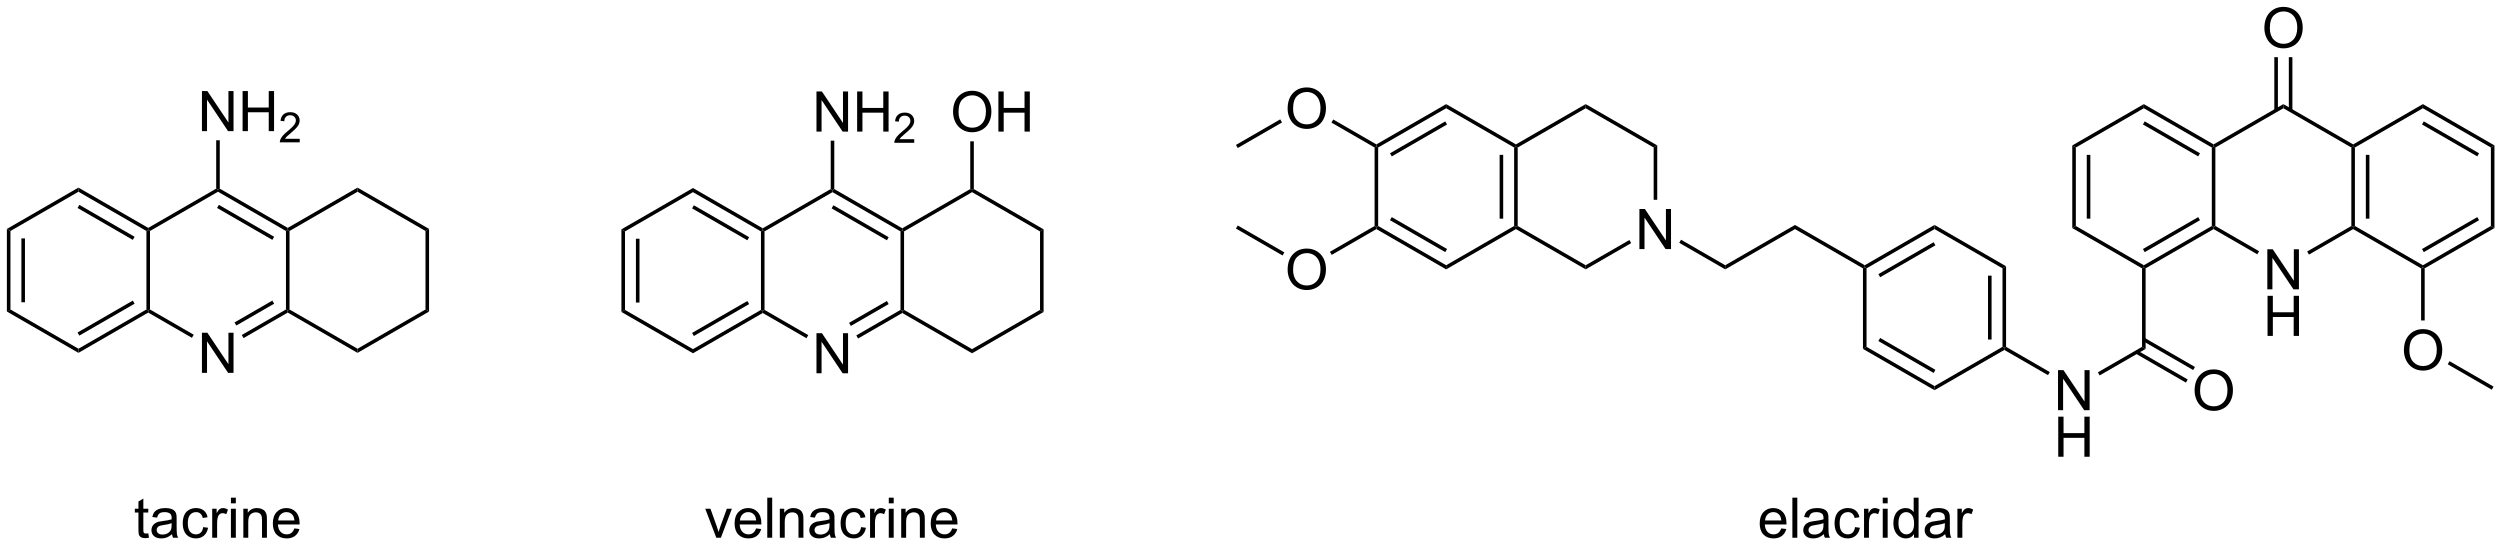 <?xml version="1.0" encoding="UTF-8"?>
<!DOCTYPE svg PUBLIC '-//W3C//DTD SVG 1.0//EN'
          'http://www.w3.org/TR/2001/REC-SVG-20010904/DTD/svg10.dtd'>
<svg stroke-dasharray="none" shape-rendering="auto" xmlns="http://www.w3.org/2000/svg" font-family="'Dialog'" text-rendering="auto" width="90" fill-opacity="1" color-interpolation="auto" color-rendering="auto" preserveAspectRatio="xMidYMid meet" font-size="12px" viewBox="0 0 90 20" fill="black" xmlns:xlink="http://www.w3.org/1999/xlink" stroke="black" image-rendering="auto" stroke-miterlimit="10" stroke-linecap="square" stroke-linejoin="miter" font-style="normal" stroke-width="1" height="20" stroke-dashoffset="0" font-weight="normal" stroke-opacity="1"
><!--Generated by the Batik Graphics2D SVG Generator--><defs id="genericDefs"
  /><g
  ><defs id="defs1"
    ><clipPath clipPathUnits="userSpaceOnUse" id="clipPath1"
      ><path d="M0.633 1.598 L368.162 1.598 L368.162 81.703 L0.633 81.703 L0.633 1.598 Z"
      /></clipPath
      ><clipPath clipPathUnits="userSpaceOnUse" id="clipPath2"
      ><path d="M27 23.602 L27 101.479 L384.31 101.479 L384.31 23.602 Z"
      /></clipPath
    ></defs
    ><g transform="scale(0.245,0.245) translate(-0.633,-1.598) matrix(1.029,0,0,1.029,-27.139,-22.678)"
    ><path d="M27.972 56.295 L28.482 56.59 L28.482 67.804 L27.972 68.098 ZM30.044 57.638 L30.044 66.755 L30.554 66.755 L30.554 57.638 Z" stroke="none" clip-path="url(#clipPath2)"
    /></g
    ><g transform="matrix(0.252,0,0,0.252,-6.801,-5.945)"
    ><path d="M27.972 68.098 L28.482 67.804 L38.194 73.411 L38.194 74 Z" stroke="none" clip-path="url(#clipPath2)"
    /></g
    ><g transform="matrix(0.252,0,0,0.252,-6.801,-5.945)"
    ><path d="M38.194 74 L38.194 73.411 L47.906 67.804 L48.161 67.951 L48.161 68.245 ZM38.321 71.534 L46.217 66.976 L45.962 66.534 L38.066 71.092 Z" stroke="none" clip-path="url(#clipPath2)"
    /></g
    ><g transform="matrix(0.252,0,0,0.252,-6.801,-5.945)"
    ><path d="M48.416 67.804 L48.161 67.951 L47.906 67.804 L47.906 56.59 L48.161 56.442 L48.416 56.59 Z" stroke="none" clip-path="url(#clipPath2)"
    /></g
    ><g transform="matrix(0.252,0,0,0.252,-6.801,-5.945)"
    ><path d="M48.161 56.148 L48.161 56.442 L47.906 56.59 L38.194 50.982 L38.194 50.393 ZM46.217 57.417 L38.321 52.859 L38.066 53.301 L45.962 57.859 Z" stroke="none" clip-path="url(#clipPath2)"
    /></g
    ><g transform="matrix(0.252,0,0,0.252,-6.801,-5.945)"
    ><path d="M38.194 50.393 L38.194 50.982 L28.482 56.59 L27.972 56.295 Z" stroke="none" clip-path="url(#clipPath2)"
    /></g
    ><g transform="matrix(0.252,0,0,0.252,-6.801,-5.945)"
    ><path d="M55.837 76.855 L55.837 71.129 L56.615 71.129 L59.623 75.623 L59.623 71.129 L60.35 71.129 L60.35 76.855 L59.571 76.855 L56.563 72.355 L56.563 76.855 L55.837 76.855 Z" stroke="none" clip-path="url(#clipPath2)"
    /></g
    ><g transform="matrix(0.252,0,0,0.252,-6.801,-5.945)"
    ><path d="M48.161 68.245 L48.161 67.951 L48.416 67.804 L54.66 71.409 L54.405 71.851 Z" stroke="none" clip-path="url(#clipPath2)"
    /></g
    ><g transform="matrix(0.252,0,0,0.252,-6.801,-5.945)"
    ><path d="M61.784 71.889 L61.529 71.447 L67.839 67.804 L68.094 67.951 L68.094 68.245 ZM60.748 70.095 L66.15 66.976 L65.895 66.534 L60.493 69.653 Z" stroke="none" clip-path="url(#clipPath2)"
    /></g
    ><g transform="matrix(0.252,0,0,0.252,-6.801,-5.945)"
    ><path d="M68.349 67.804 L68.094 67.951 L67.839 67.804 L67.839 56.59 L68.094 56.442 L68.349 56.59 Z" stroke="none" clip-path="url(#clipPath2)"
    /></g
    ><g transform="matrix(0.252,0,0,0.252,-6.801,-5.945)"
    ><path d="M68.094 56.148 L68.094 56.442 L67.839 56.59 L58.127 50.982 L58.127 50.688 L58.383 50.541 ZM66.15 57.417 L58.255 52.859 L58 53.301 L65.895 57.859 Z" stroke="none" clip-path="url(#clipPath2)"
    /></g
    ><g transform="matrix(0.252,0,0,0.252,-6.801,-5.945)"
    ><path d="M57.872 50.541 L58.127 50.688 L58.127 50.982 L48.416 56.59 L48.161 56.442 L48.161 56.148 Z" stroke="none" clip-path="url(#clipPath2)"
    /></g
    ><g transform="matrix(0.252,0,0,0.252,-6.801,-5.945)"
    ><path d="M68.094 68.245 L68.094 67.951 L68.349 67.804 L78.061 73.411 L78.061 74 Z" stroke="none" clip-path="url(#clipPath2)"
    /></g
    ><g transform="matrix(0.252,0,0,0.252,-6.801,-5.945)"
    ><path d="M78.061 74 L78.061 73.411 L87.773 67.804 L88.283 68.098 Z" stroke="none" clip-path="url(#clipPath2)"
    /></g
    ><g transform="matrix(0.252,0,0,0.252,-6.801,-5.945)"
    ><path d="M88.283 68.098 L87.773 67.804 L87.773 56.59 L88.283 56.295 Z" stroke="none" clip-path="url(#clipPath2)"
    /></g
    ><g transform="matrix(0.252,0,0,0.252,-6.801,-5.945)"
    ><path d="M88.283 56.295 L87.773 56.59 L78.061 50.982 L78.061 50.393 Z" stroke="none" clip-path="url(#clipPath2)"
    /></g
    ><g transform="matrix(0.252,0,0,0.252,-6.801,-5.945)"
    ><path d="M78.061 50.393 L78.061 50.982 L68.349 56.59 L68.094 56.442 L68.094 56.148 Z" stroke="none" clip-path="url(#clipPath2)"
    /></g
    ><g transform="matrix(0.252,0,0,0.252,-6.801,-5.945)"
    ><path d="M55.837 42.329 L55.837 36.603 L56.615 36.603 L59.623 41.097 L59.623 36.603 L60.35 36.603 L60.35 42.329 L59.571 42.329 L56.563 37.829 L56.563 42.329 L55.837 42.329 ZM61.645 42.329 L61.645 36.603 L62.403 36.603 L62.403 38.954 L65.38 38.954 L65.38 36.603 L66.138 36.603 L66.138 42.329 L65.38 42.329 L65.38 39.629 L62.403 39.629 L62.403 42.329 L61.645 42.329 Z" stroke="none" clip-path="url(#clipPath2)"
    /></g
    ><g transform="matrix(0.252,0,0,0.252,-6.801,-5.945)"
    ><path d="M69.804 43.421 L69.804 43.929 L66.964 43.929 Q66.958 43.738 67.026 43.562 Q67.134 43.273 67.372 42.992 Q67.612 42.71 68.064 42.341 Q68.763 41.767 69.009 41.431 Q69.255 41.095 69.255 40.796 Q69.255 40.484 69.03 40.269 Q68.808 40.052 68.446 40.052 Q68.065 40.052 67.837 40.281 Q67.608 40.509 67.606 40.914 L67.064 40.859 Q67.12 40.252 67.483 39.935 Q67.847 39.617 68.458 39.617 Q69.077 39.617 69.436 39.96 Q69.798 40.302 69.798 40.808 Q69.798 41.066 69.692 41.316 Q69.587 41.564 69.341 41.839 Q69.097 42.115 68.528 42.595 Q68.054 42.994 67.919 43.136 Q67.784 43.279 67.696 43.421 L69.804 43.421 Z" stroke="none" clip-path="url(#clipPath2)"
    /></g
    ><g transform="matrix(0.252,0,0,0.252,-6.801,-5.945)"
    ><path d="M58.383 50.541 L58.127 50.688 L57.872 50.541 L57.872 43.633 L58.383 43.633 Z" stroke="none" clip-path="url(#clipPath2)"
    /></g
    ><g transform="matrix(0.252,0,0,0.252,-6.801,-5.945)"
    ><path d="M48.172 99.783 L48.273 100.406 Q47.976 100.468 47.742 100.468 Q47.359 100.468 47.148 100.348 Q46.937 100.226 46.851 100.028 Q46.765 99.83 46.765 99.197 L46.765 96.812 L46.25 96.812 L46.25 96.265 L46.765 96.265 L46.765 95.236 L47.466 94.814 L47.466 96.265 L48.172 96.265 L48.172 96.812 L47.466 96.812 L47.466 99.236 Q47.466 99.538 47.502 99.624 Q47.539 99.71 47.622 99.762 Q47.708 99.812 47.864 99.812 Q47.981 99.812 48.172 99.783 ZM51.566 99.9 Q51.175 100.234 50.813 100.372 Q50.454 100.507 50.04 100.507 Q49.355 100.507 48.988 100.174 Q48.621 99.838 48.621 99.32 Q48.621 99.015 48.759 98.762 Q48.9 98.51 49.123 98.359 Q49.347 98.205 49.629 98.127 Q49.837 98.072 50.254 98.023 Q51.105 97.921 51.509 97.781 Q51.511 97.635 51.511 97.596 Q51.511 97.166 51.313 96.992 Q51.043 96.752 50.511 96.752 Q50.017 96.752 49.78 96.926 Q49.543 97.101 49.431 97.541 L48.743 97.447 Q48.837 97.007 49.05 96.736 Q49.267 96.463 49.673 96.317 Q50.079 96.171 50.613 96.171 Q51.144 96.171 51.475 96.296 Q51.808 96.421 51.965 96.611 Q52.121 96.799 52.183 97.088 Q52.22 97.268 52.22 97.736 L52.22 98.674 Q52.22 99.656 52.264 99.916 Q52.308 100.174 52.441 100.413 L51.707 100.413 Q51.597 100.195 51.566 99.9 ZM51.509 98.33 Q51.126 98.486 50.36 98.596 Q49.925 98.658 49.746 98.736 Q49.566 98.814 49.467 98.966 Q49.371 99.117 49.371 99.299 Q49.371 99.58 49.584 99.768 Q49.798 99.955 50.207 99.955 Q50.613 99.955 50.928 99.778 Q51.246 99.601 51.394 99.291 Q51.509 99.054 51.509 98.588 L51.509 98.33 ZM56.015 98.893 L56.708 98.984 Q56.593 99.697 56.127 100.103 Q55.661 100.507 54.981 100.507 Q54.13 100.507 53.612 99.95 Q53.093 99.393 53.093 98.353 Q53.093 97.682 53.315 97.179 Q53.539 96.674 53.995 96.424 Q54.45 96.171 54.984 96.171 Q55.661 96.171 56.091 96.512 Q56.521 96.853 56.64 97.484 L55.958 97.588 Q55.859 97.171 55.612 96.96 Q55.364 96.749 55.013 96.749 Q54.481 96.749 54.148 97.129 Q53.817 97.51 53.817 98.335 Q53.817 99.171 54.138 99.551 Q54.458 99.929 54.974 99.929 Q55.388 99.929 55.664 99.676 Q55.942 99.421 56.015 98.893 ZM57.302 100.413 L57.302 96.265 L57.935 96.265 L57.935 96.893 Q58.177 96.453 58.38 96.312 Q58.586 96.171 58.833 96.171 Q59.187 96.171 59.554 96.398 L59.312 97.049 Q59.054 96.898 58.797 96.898 Q58.567 96.898 58.383 97.036 Q58.2 97.174 58.122 97.421 Q58.005 97.796 58.005 98.242 L58.005 100.413 L57.302 100.413 ZM59.976 95.494 L59.976 94.687 L60.679 94.687 L60.679 95.494 L59.976 95.494 ZM59.976 100.413 L59.976 96.265 L60.679 96.265 L60.679 100.413 L59.976 100.413 ZM61.751 100.413 L61.751 96.265 L62.384 96.265 L62.384 96.853 Q62.84 96.171 63.704 96.171 Q64.079 96.171 64.392 96.307 Q64.707 96.439 64.863 96.658 Q65.019 96.877 65.082 97.179 Q65.121 97.374 65.121 97.861 L65.121 100.413 L64.418 100.413 L64.418 97.89 Q64.418 97.46 64.334 97.247 Q64.254 97.033 64.045 96.908 Q63.837 96.781 63.556 96.781 Q63.105 96.781 62.78 97.067 Q62.454 97.351 62.454 98.148 L62.454 100.413 L61.751 100.413 ZM69.039 99.078 L69.765 99.166 Q69.594 99.804 69.127 100.156 Q68.664 100.507 67.942 100.507 Q67.031 100.507 66.497 99.947 Q65.966 99.385 65.966 98.374 Q65.966 97.328 66.505 96.749 Q67.044 96.171 67.903 96.171 Q68.734 96.171 69.26 96.739 Q69.789 97.304 69.789 98.33 Q69.789 98.393 69.786 98.518 L66.692 98.518 Q66.731 99.203 67.078 99.567 Q67.427 99.929 67.945 99.929 Q68.333 99.929 68.606 99.726 Q68.88 99.523 69.039 99.078 ZM66.731 97.939 L69.047 97.939 Q69 97.416 68.781 97.156 Q68.445 96.749 67.911 96.749 Q67.427 96.749 67.096 97.075 Q66.765 97.398 66.731 97.939 Z" stroke="none" clip-path="url(#clipPath2)"
    /></g
    ><g transform="matrix(0.252,0,0,0.252,-6.801,-5.945)"
    ><path d="M115.762 56.353 L116.273 56.648 L116.273 67.862 L115.762 68.156 ZM117.834 57.697 L117.834 66.813 L118.344 66.813 L118.344 57.697 Z" stroke="none" clip-path="url(#clipPath2)"
    /></g
    ><g transform="matrix(0.252,0,0,0.252,-6.801,-5.945)"
    ><path d="M115.762 68.156 L116.273 67.862 L125.984 73.469 L125.984 74.058 Z" stroke="none" clip-path="url(#clipPath2)"
    /></g
    ><g transform="matrix(0.252,0,0,0.252,-6.801,-5.945)"
    ><path d="M125.984 74.058 L125.984 73.469 L135.696 67.862 L135.951 68.009 L135.951 68.304 ZM126.112 71.592 L134.007 67.034 L133.752 66.592 L125.857 71.15 Z" stroke="none" clip-path="url(#clipPath2)"
    /></g
    ><g transform="matrix(0.252,0,0,0.252,-6.801,-5.945)"
    ><path d="M136.206 67.862 L135.951 68.009 L135.696 67.862 L135.696 56.648 L135.951 56.501 L136.206 56.648 Z" stroke="none" clip-path="url(#clipPath2)"
    /></g
    ><g transform="matrix(0.252,0,0,0.252,-6.801,-5.945)"
    ><path d="M135.951 56.206 L135.951 56.501 L135.696 56.648 L125.984 51.041 L125.984 50.452 ZM134.007 57.476 L126.112 52.917 L125.857 53.359 L133.752 57.917 Z" stroke="none" clip-path="url(#clipPath2)"
    /></g
    ><g transform="matrix(0.252,0,0,0.252,-6.801,-5.945)"
    ><path d="M125.984 50.452 L125.984 51.041 L116.273 56.648 L115.762 56.353 Z" stroke="none" clip-path="url(#clipPath2)"
    /></g
    ><g transform="matrix(0.252,0,0,0.252,-6.801,-5.945)"
    ><path d="M143.627 76.913 L143.627 71.187 L144.406 71.187 L147.414 75.682 L147.414 71.187 L148.14 71.187 L148.14 76.913 L147.362 76.913 L144.354 72.413 L144.354 76.913 L143.627 76.913 Z" stroke="none" clip-path="url(#clipPath2)"
    /></g
    ><g transform="matrix(0.252,0,0,0.252,-6.801,-5.945)"
    ><path d="M135.951 68.304 L135.951 68.009 L136.206 67.862 L142.451 71.467 L142.196 71.909 Z" stroke="none" clip-path="url(#clipPath2)"
    /></g
    ><g transform="matrix(0.252,0,0,0.252,-6.801,-5.945)"
    ><path d="M149.574 71.947 L149.319 71.505 L155.63 67.862 L155.885 68.009 L155.885 68.304 ZM148.539 70.153 L153.941 67.034 L153.686 66.592 L148.284 69.711 Z" stroke="none" clip-path="url(#clipPath2)"
    /></g
    ><g transform="matrix(0.252,0,0,0.252,-6.801,-5.945)"
    ><path d="M156.14 67.862 L155.885 68.009 L155.63 67.862 L155.63 56.648 L155.885 56.501 L156.14 56.648 Z" stroke="none" clip-path="url(#clipPath2)"
    /></g
    ><g transform="matrix(0.252,0,0,0.252,-6.801,-5.945)"
    ><path d="M155.885 56.206 L155.885 56.501 L155.63 56.648 L145.918 51.041 L145.918 50.746 L146.173 50.599 ZM153.941 57.476 L146.046 52.917 L145.79 53.359 L153.686 57.917 Z" stroke="none" clip-path="url(#clipPath2)"
    /></g
    ><g transform="matrix(0.252,0,0,0.252,-6.801,-5.945)"
    ><path d="M145.663 50.599 L145.918 50.746 L145.918 51.041 L136.206 56.648 L135.951 56.501 L135.951 56.206 Z" stroke="none" clip-path="url(#clipPath2)"
    /></g
    ><g transform="matrix(0.252,0,0,0.252,-6.801,-5.945)"
    ><path d="M155.885 68.304 L155.885 68.009 L156.14 67.862 L165.851 73.469 L165.851 74.058 Z" stroke="none" clip-path="url(#clipPath2)"
    /></g
    ><g transform="matrix(0.252,0,0,0.252,-6.801,-5.945)"
    ><path d="M165.851 74.058 L165.851 73.469 L175.563 67.862 L176.073 68.156 Z" stroke="none" clip-path="url(#clipPath2)"
    /></g
    ><g transform="matrix(0.252,0,0,0.252,-6.801,-5.945)"
    ><path d="M176.073 68.156 L175.563 67.862 L175.563 56.648 L176.073 56.353 Z" stroke="none" clip-path="url(#clipPath2)"
    /></g
    ><g transform="matrix(0.252,0,0,0.252,-6.801,-5.945)"
    ><path d="M176.073 56.353 L175.563 56.648 L165.851 51.041 L165.851 50.746 L166.107 50.599 Z" stroke="none" clip-path="url(#clipPath2)"
    /></g
    ><g transform="matrix(0.252,0,0,0.252,-6.801,-5.945)"
    ><path d="M165.596 50.599 L165.851 50.746 L165.851 51.041 L156.14 56.648 L155.885 56.501 L155.885 56.206 Z" stroke="none" clip-path="url(#clipPath2)"
    /></g
    ><g transform="matrix(0.252,0,0,0.252,-6.801,-5.945)"
    ><path d="M143.627 42.388 L143.627 36.661 L144.406 36.661 L147.414 41.156 L147.414 36.661 L148.14 36.661 L148.14 42.388 L147.362 42.388 L144.354 37.888 L144.354 42.388 L143.627 42.388 ZM149.436 42.388 L149.436 36.661 L150.194 36.661 L150.194 39.013 L153.17 39.013 L153.17 36.661 L153.928 36.661 L153.928 42.388 L153.17 42.388 L153.17 39.687 L150.194 39.687 L150.194 42.388 L149.436 42.388 Z" stroke="none" clip-path="url(#clipPath2)"
    /></g
    ><g transform="matrix(0.252,0,0,0.252,-6.801,-5.945)"
    ><path d="M157.594 43.48 L157.594 43.987 L154.754 43.987 Q154.748 43.796 154.817 43.62 Q154.924 43.331 155.162 43.05 Q155.403 42.769 155.854 42.4 Q156.553 41.825 156.799 41.489 Q157.045 41.154 157.045 40.855 Q157.045 40.542 156.821 40.327 Q156.598 40.111 156.237 40.111 Q155.856 40.111 155.627 40.339 Q155.399 40.568 155.397 40.972 L154.854 40.917 Q154.911 40.31 155.274 39.993 Q155.637 39.675 156.248 39.675 Q156.868 39.675 157.227 40.019 Q157.588 40.361 157.588 40.866 Q157.588 41.124 157.483 41.374 Q157.377 41.622 157.131 41.898 Q156.887 42.173 156.319 42.654 Q155.844 43.052 155.709 43.194 Q155.575 43.337 155.487 43.48 L157.594 43.48 Z" stroke="none" clip-path="url(#clipPath2)"
    /></g
    ><g transform="matrix(0.252,0,0,0.252,-6.801,-5.945)"
    ><path d="M146.173 50.599 L145.918 50.746 L145.663 50.599 L145.663 43.691 L146.173 43.691 Z" stroke="none" clip-path="url(#clipPath2)"
    /></g
    ><g transform="matrix(0.252,0,0,0.252,-6.801,-5.945)"
    ><path d="M163.139 39.598 Q163.139 38.171 163.905 37.367 Q164.671 36.559 165.882 36.559 Q166.673 36.559 167.309 36.94 Q167.947 37.317 168.28 37.994 Q168.616 38.671 168.616 39.531 Q168.616 40.403 168.264 41.091 Q167.913 41.778 167.267 42.132 Q166.624 42.486 165.876 42.486 Q165.069 42.486 164.431 42.096 Q163.796 41.703 163.468 41.028 Q163.139 40.351 163.139 39.598 ZM163.921 39.609 Q163.921 40.645 164.475 41.242 Q165.033 41.835 165.874 41.835 Q166.728 41.835 167.28 41.234 Q167.835 40.632 167.835 39.528 Q167.835 38.828 167.598 38.307 Q167.361 37.786 166.905 37.499 Q166.452 37.21 165.884 37.21 Q165.08 37.21 164.499 37.765 Q163.921 38.317 163.921 39.609 ZM169.615 42.388 L169.615 36.661 L170.373 36.661 L170.373 39.013 L173.349 39.013 L173.349 36.661 L174.107 36.661 L174.107 42.388 L173.349 42.388 L173.349 39.687 L170.373 39.687 L170.373 42.388 L169.615 42.388 Z" stroke="none" clip-path="url(#clipPath2)"
    /></g
    ><g transform="matrix(0.252,0,0,0.252,-6.801,-5.945)"
    ><path d="M166.107 50.599 L165.851 50.746 L165.596 50.599 L165.596 43.78 L166.107 43.78 Z" stroke="none" clip-path="url(#clipPath2)"
    /></g
    ><g transform="matrix(0.252,0,0,0.252,-6.801,-5.945)"
    ><path d="M323.027 44.368 L323.537 44.662 L323.537 55.876 L323.027 56.171 ZM325.098 45.711 L325.098 54.828 L325.609 54.828 L325.609 45.711 Z" stroke="none" clip-path="url(#clipPath2)"
    /></g
    ><g transform="matrix(0.252,0,0,0.252,-6.801,-5.945)"
    ><path d="M323.027 56.171 L323.537 55.876 L333.249 61.483 L333.249 61.778 L332.994 61.925 Z" stroke="none" clip-path="url(#clipPath2)"
    /></g
    ><g transform="matrix(0.252,0,0,0.252,-6.801,-5.945)"
    ><path d="M333.504 61.925 L333.249 61.778 L333.249 61.483 L342.96 55.876 L343.216 56.023 L343.216 56.318 ZM333.376 59.607 L341.272 55.048 L341.016 54.607 L333.121 59.165 Z" stroke="none" clip-path="url(#clipPath2)"
    /></g
    ><g transform="matrix(0.252,0,0,0.252,-6.801,-5.945)"
    ><path d="M343.471 55.876 L343.216 56.023 L342.96 55.876 L342.96 44.662 L343.216 44.515 L343.471 44.662 Z" stroke="none" clip-path="url(#clipPath2)"
    /></g
    ><g transform="matrix(0.252,0,0,0.252,-6.801,-5.945)"
    ><path d="M343.216 44.22 L343.216 44.515 L342.96 44.662 L333.249 39.055 L333.249 38.466 ZM341.272 45.49 L333.376 40.932 L333.121 41.373 L341.016 45.932 Z" stroke="none" clip-path="url(#clipPath2)"
    /></g
    ><g transform="matrix(0.252,0,0,0.252,-6.801,-5.945)"
    ><path d="M333.249 38.466 L333.249 39.055 L323.537 44.662 L323.027 44.368 Z" stroke="none" clip-path="url(#clipPath2)"
    /></g
    ><g transform="matrix(0.252,0,0,0.252,-6.801,-5.945)"
    ><path d="M350.892 64.928 L350.892 59.201 L351.67 59.201 L354.678 63.696 L354.678 59.201 L355.405 59.201 L355.405 64.928 L354.626 64.928 L351.618 60.428 L351.618 64.928 L350.892 64.928 Z" stroke="none" clip-path="url(#clipPath2)"
    /></g
    ><g transform="matrix(0.252,0,0,0.252,-6.801,-5.945)"
    ><path d="M350.923 71.578 L350.923 65.851 L351.681 65.851 L351.681 68.203 L354.657 68.203 L354.657 65.851 L355.415 65.851 L355.415 71.578 L354.657 71.578 L354.657 68.877 L351.681 68.877 L351.681 71.578 L350.923 71.578 Z" stroke="none" clip-path="url(#clipPath2)"
    /></g
    ><g transform="matrix(0.252,0,0,0.252,-6.801,-5.945)"
    ><path d="M343.216 56.318 L343.216 56.023 L343.471 55.876 L349.715 59.482 L349.46 59.923 Z" stroke="none" clip-path="url(#clipPath2)"
    /></g
    ><g transform="matrix(0.252,0,0,0.252,-6.801,-5.945)"
    ><path d="M356.839 59.961 L356.584 59.52 L362.894 55.876 L363.149 56.023 L363.149 56.318 Z" stroke="none" clip-path="url(#clipPath2)"
    /></g
    ><g transform="matrix(0.252,0,0,0.252,-6.801,-5.945)"
    ><path d="M363.404 55.876 L363.149 56.023 L362.894 55.876 L362.894 44.662 L363.149 44.515 L363.404 44.662 ZM365.476 54.828 L365.476 45.711 L364.966 45.711 L364.966 54.828 Z" stroke="none" clip-path="url(#clipPath2)"
    /></g
    ><g transform="matrix(0.252,0,0,0.252,-6.801,-5.945)"
    ><path d="M363.149 44.22 L363.149 44.515 L362.894 44.662 L353.182 39.055 L353.182 38.466 Z" stroke="none" clip-path="url(#clipPath2)"
    /></g
    ><g transform="matrix(0.252,0,0,0.252,-6.801,-5.945)"
    ><path d="M353.182 38.466 L353.182 39.055 L343.471 44.662 L343.216 44.515 L343.216 44.22 Z" stroke="none" clip-path="url(#clipPath2)"
    /></g
    ><g transform="matrix(0.252,0,0,0.252,-6.801,-5.945)"
    ><path d="M350.47 27.613 Q350.47 26.186 351.236 25.381 Q352.002 24.574 353.212 24.574 Q354.004 24.574 354.64 24.954 Q355.278 25.331 355.611 26.009 Q355.947 26.686 355.947 27.545 Q355.947 28.417 355.595 29.105 Q355.244 29.792 354.598 30.147 Q353.955 30.501 353.207 30.501 Q352.4 30.501 351.762 30.11 Q351.127 29.717 350.798 29.042 Q350.47 28.365 350.47 27.613 ZM351.252 27.623 Q351.252 28.66 351.806 29.256 Q352.364 29.85 353.205 29.85 Q354.059 29.85 354.611 29.248 Q355.166 28.647 355.166 27.542 Q355.166 26.842 354.929 26.321 Q354.692 25.8 354.236 25.514 Q353.783 25.225 353.215 25.225 Q352.41 25.225 351.83 25.779 Q351.252 26.331 351.252 27.623 Z" stroke="none" clip-path="url(#clipPath2)"
    /></g
    ><g transform="matrix(0.252,0,0,0.252,-6.801,-5.945)"
    ><path d="M354.473 39.358 L354.473 31.758 L353.963 31.758 L353.963 39.358 ZM352.402 39.358 L352.402 31.758 L351.891 31.758 L351.891 39.358 Z" stroke="none" clip-path="url(#clipPath2)"
    /></g
    ><g transform="matrix(0.252,0,0,0.252,-6.801,-5.945)"
    ><path d="M363.149 56.318 L363.149 56.023 L363.404 55.876 L373.116 61.483 L373.116 61.778 L372.861 61.925 Z" stroke="none" clip-path="url(#clipPath2)"
    /></g
    ><g transform="matrix(0.252,0,0,0.252,-6.801,-5.945)"
    ><path d="M373.371 61.925 L373.116 61.778 L373.116 61.483 L382.828 55.876 L383.338 56.171 ZM373.243 59.607 L381.139 55.048 L380.884 54.607 L372.988 59.165 Z" stroke="none" clip-path="url(#clipPath2)"
    /></g
    ><g transform="matrix(0.252,0,0,0.252,-6.801,-5.945)"
    ><path d="M383.338 56.171 L382.828 55.876 L382.828 44.662 L383.338 44.367 Z" stroke="none" clip-path="url(#clipPath2)"
    /></g
    ><g transform="matrix(0.252,0,0,0.252,-6.801,-5.945)"
    ><path d="M383.338 44.367 L382.828 44.662 L373.116 39.055 L373.116 38.466 ZM381.139 45.49 L373.243 40.932 L372.988 41.373 L380.884 45.932 Z" stroke="none" clip-path="url(#clipPath2)"
    /></g
    ><g transform="matrix(0.252,0,0,0.252,-6.801,-5.945)"
    ><path d="M373.116 38.466 L373.116 39.055 L363.404 44.662 L363.149 44.515 L363.149 44.22 Z" stroke="none" clip-path="url(#clipPath2)"
    /></g
    ><g transform="matrix(0.252,0,0,0.252,-6.801,-5.945)"
    ><path d="M370.404 73.647 Q370.404 72.22 371.17 71.416 Q371.935 70.608 373.146 70.608 Q373.938 70.608 374.573 70.989 Q375.211 71.366 375.545 72.043 Q375.88 72.72 375.88 73.58 Q375.88 74.452 375.529 75.14 Q375.177 75.827 374.531 76.181 Q373.888 76.535 373.141 76.535 Q372.334 76.535 371.696 76.145 Q371.06 75.752 370.732 75.077 Q370.404 74.4 370.404 73.647 ZM371.185 73.658 Q371.185 74.694 371.74 75.291 Q372.297 75.884 373.138 75.884 Q373.993 75.884 374.545 75.283 Q375.099 74.681 375.099 73.577 Q375.099 72.877 374.862 72.356 Q374.625 71.835 374.17 71.549 Q373.716 71.259 373.149 71.259 Q372.344 71.259 371.763 71.814 Q371.185 72.366 371.185 73.658 Z" stroke="none" clip-path="url(#clipPath2)"
    /></g
    ><g transform="matrix(0.252,0,0,0.252,-6.801,-5.945)"
    ><path d="M372.861 61.925 L373.116 61.778 L373.371 61.925 L373.371 69.371 L372.861 69.371 Z" stroke="none" clip-path="url(#clipPath2)"
    /></g
    ><g transform="matrix(0.252,0,0,0.252,-6.801,-5.945)"
    ><path d="M376.664 75.63 L376.92 75.188 L383.21 78.82 L382.955 79.262 Z" stroke="none" clip-path="url(#clipPath2)"
    /></g
    ><g transform="matrix(0.252,0,0,0.252,-6.801,-5.945)"
    ><path d="M332.994 61.925 L333.249 61.778 L333.504 61.925 L333.504 73.434 L332.994 73.139 Z" stroke="none" clip-path="url(#clipPath2)"
    /></g
    ><g transform="matrix(0.252,0,0,0.252,-6.801,-5.945)"
    ><path d="M340.503 79.402 Q340.503 77.975 341.269 77.17 Q342.035 76.363 343.246 76.363 Q344.037 76.363 344.673 76.743 Q345.311 77.121 345.644 77.798 Q345.98 78.475 345.98 79.334 Q345.98 80.206 345.628 80.894 Q345.277 81.581 344.631 81.936 Q343.988 82.29 343.24 82.29 Q342.433 82.29 341.795 81.899 Q341.16 81.506 340.832 80.831 Q340.503 80.154 340.503 79.402 ZM341.285 79.412 Q341.285 80.449 341.839 81.045 Q342.397 81.639 343.238 81.639 Q344.092 81.639 344.644 81.037 Q345.199 80.436 345.199 79.331 Q345.199 78.631 344.962 78.11 Q344.725 77.589 344.269 77.303 Q343.816 77.014 343.248 77.014 Q342.444 77.014 341.863 77.568 Q341.285 78.121 341.285 79.412 Z" stroke="none" clip-path="url(#clipPath2)"
    /></g
    ><g transform="matrix(0.252,0,0,0.252,-6.801,-5.945)"
    ><path d="M332.085 74.105 L339.262 78.249 L339.517 77.807 L332.341 73.664 ZM333.121 72.311 L340.298 76.455 L340.553 76.013 L333.376 71.87 Z" stroke="none" clip-path="url(#clipPath2)"
    /></g
    ><g transform="matrix(0.252,0,0,0.252,-6.801,-5.945)"
    ><path d="M320.991 82.191 L320.991 76.464 L321.77 76.464 L324.778 80.959 L324.778 76.464 L325.504 76.464 L325.504 82.191 L324.726 82.191 L321.718 77.691 L321.718 82.191 L320.991 82.191 Z" stroke="none" clip-path="url(#clipPath2)"
    /></g
    ><g transform="matrix(0.252,0,0,0.252,-6.801,-5.945)"
    ><path d="M321.022 88.841 L321.022 83.114 L321.78 83.114 L321.78 85.466 L324.757 85.466 L324.757 83.114 L325.515 83.114 L325.515 88.841 L324.757 88.841 L324.757 86.14 L321.78 86.14 L321.78 88.841 L321.022 88.841 Z" stroke="none" clip-path="url(#clipPath2)"
    /></g
    ><g transform="matrix(0.252,0,0,0.252,-6.801,-5.945)"
    ><path d="M332.994 73.139 L333.504 73.434 L326.938 77.224 L326.683 76.782 Z" stroke="none" clip-path="url(#clipPath2)"
    /></g
    ><g transform="matrix(0.252,0,0,0.252,-6.801,-5.945)"
    ><path d="M319.815 76.745 L319.56 77.186 L313.315 73.581 L313.315 73.287 L313.57 73.139 Z" stroke="none" clip-path="url(#clipPath2)"
    /></g
    ><g transform="matrix(0.252,0,0,0.252,-6.801,-5.945)"
    ><path d="M313.57 73.139 L313.315 73.287 L313.06 73.139 L313.06 61.925 L313.57 61.631 ZM311.499 72.091 L311.499 62.974 L310.988 62.974 L310.988 72.091 Z" stroke="none" clip-path="url(#clipPath2)"
    /></g
    ><g transform="matrix(0.252,0,0,0.252,-6.801,-5.945)"
    ><path d="M313.57 61.631 L313.06 61.925 L303.348 56.318 L303.348 55.729 Z" stroke="none" clip-path="url(#clipPath2)"
    /></g
    ><g transform="matrix(0.252,0,0,0.252,-6.801,-5.945)"
    ><path d="M303.348 55.729 L303.348 56.318 L293.637 61.925 L293.382 61.778 L293.382 61.483 ZM303.221 58.195 L295.325 62.753 L295.581 63.195 L303.476 58.636 Z" stroke="none" clip-path="url(#clipPath2)"
    /></g
    ><g transform="matrix(0.252,0,0,0.252,-6.801,-5.945)"
    ><path d="M293.126 61.925 L293.382 61.778 L293.637 61.925 L293.637 73.139 L293.126 73.434 Z" stroke="none" clip-path="url(#clipPath2)"
    /></g
    ><g transform="matrix(0.252,0,0,0.252,-6.801,-5.945)"
    ><path d="M293.126 73.434 L293.637 73.139 L303.348 78.746 L303.348 79.335 ZM295.325 72.311 L303.221 76.87 L303.476 76.428 L295.581 71.87 Z" stroke="none" clip-path="url(#clipPath2)"
    /></g
    ><g transform="matrix(0.252,0,0,0.252,-6.801,-5.945)"
    ><path d="M303.348 79.335 L303.348 78.746 L313.06 73.139 L313.315 73.287 L313.315 73.581 Z" stroke="none" clip-path="url(#clipPath2)"
    /></g
    ><g transform="matrix(0.252,0,0,0.252,-6.801,-5.945)"
    ><path d="M293.382 61.483 L293.382 61.778 L293.126 61.925 L283.415 56.318 L283.415 55.729 Z" stroke="none" clip-path="url(#clipPath2)"
    /></g
    ><g transform="matrix(0.252,0,0,0.252,-6.801,-5.945)"
    ><path d="M283.415 55.729 L283.415 56.318 L273.448 62.072 L273.448 61.483 Z" stroke="none" clip-path="url(#clipPath2)"
    /></g
    ><g transform="matrix(0.252,0,0,0.252,-6.801,-5.945)"
    ><path d="M261.19 59.173 L261.19 53.447 L261.969 53.447 L264.977 57.942 L264.977 53.447 L265.704 53.447 L265.704 59.173 L264.925 59.173 L261.917 54.673 L261.917 59.173 L261.19 59.173 Z" stroke="none" clip-path="url(#clipPath2)"
    /></g
    ><g transform="matrix(0.252,0,0,0.252,-6.801,-5.945)"
    ><path d="M273.448 61.483 L273.448 62.072 L266.882 58.282 L267.138 57.84 Z" stroke="none" clip-path="url(#clipPath2)"
    /></g
    ><g transform="matrix(0.252,0,0,0.252,-6.801,-5.945)"
    ><path d="M263.736 52.135 L263.226 52.135 L263.226 44.662 L263.736 44.368 Z" stroke="none" clip-path="url(#clipPath2)"
    /></g
    ><g transform="matrix(0.252,0,0,0.252,-6.801,-5.945)"
    ><path d="M263.736 44.368 L263.226 44.662 L253.514 39.055 L253.514 38.466 Z" stroke="none" clip-path="url(#clipPath2)"
    /></g
    ><g transform="matrix(0.252,0,0,0.252,-6.801,-5.945)"
    ><path d="M253.514 38.466 L253.514 39.055 L243.803 44.662 L243.548 44.515 L243.548 44.22 Z" stroke="none" clip-path="url(#clipPath2)"
    /></g
    ><g transform="matrix(0.252,0,0,0.252,-6.801,-5.945)"
    ><path d="M243.292 44.662 L243.548 44.515 L243.803 44.662 L243.803 55.876 L243.548 56.023 L243.292 55.876 ZM241.221 45.711 L241.221 54.828 L241.731 54.828 L241.731 45.711 Z" stroke="none" clip-path="url(#clipPath2)"
    /></g
    ><g transform="matrix(0.252,0,0,0.252,-6.801,-5.945)"
    ><path d="M243.548 56.318 L243.548 56.023 L243.803 55.876 L253.514 61.483 L253.514 62.072 Z" stroke="none" clip-path="url(#clipPath2)"
    /></g
    ><g transform="matrix(0.252,0,0,0.252,-6.801,-5.945)"
    ><path d="M253.514 62.072 L253.514 61.483 L259.759 57.878 L260.014 58.32 Z" stroke="none" clip-path="url(#clipPath2)"
    /></g
    ><g transform="matrix(0.252,0,0,0.252,-6.801,-5.945)"
    ><path d="M243.548 44.22 L243.548 44.515 L243.292 44.662 L233.581 39.055 L233.581 38.466 Z" stroke="none" clip-path="url(#clipPath2)"
    /></g
    ><g transform="matrix(0.252,0,0,0.252,-6.801,-5.945)"
    ><path d="M233.581 38.466 L233.581 39.055 L223.869 44.662 L223.614 44.515 L223.614 44.22 ZM233.453 40.932 L225.558 45.49 L225.813 45.932 L233.708 41.373 Z" stroke="none" clip-path="url(#clipPath2)"
    /></g
    ><g transform="matrix(0.252,0,0,0.252,-6.801,-5.945)"
    ><path d="M223.359 44.662 L223.614 44.515 L223.869 44.662 L223.869 55.876 L223.614 56.023 L223.359 55.876 Z" stroke="none" clip-path="url(#clipPath2)"
    /></g
    ><g transform="matrix(0.252,0,0,0.252,-6.801,-5.945)"
    ><path d="M223.614 56.318 L223.614 56.023 L223.869 55.876 L233.581 61.483 L233.581 62.072 ZM225.558 55.048 L233.453 59.607 L233.708 59.165 L225.813 54.607 Z" stroke="none" clip-path="url(#clipPath2)"
    /></g
    ><g transform="matrix(0.252,0,0,0.252,-6.801,-5.945)"
    ><path d="M233.581 62.072 L233.581 61.483 L243.292 55.876 L243.548 56.023 L243.548 56.318 Z" stroke="none" clip-path="url(#clipPath2)"
    /></g
    ><g transform="matrix(0.252,0,0,0.252,-6.801,-5.945)"
    ><path d="M210.935 39.121 Q210.935 37.694 211.701 36.89 Q212.466 36.082 213.677 36.082 Q214.469 36.082 215.104 36.463 Q215.742 36.84 216.076 37.517 Q216.412 38.194 216.412 39.054 Q216.412 39.926 216.06 40.614 Q215.709 41.301 215.063 41.655 Q214.419 42.01 213.672 42.01 Q212.865 42.01 212.227 41.619 Q211.591 41.226 211.263 40.551 Q210.935 39.874 210.935 39.121 ZM211.716 39.132 Q211.716 40.168 212.271 40.765 Q212.828 41.358 213.669 41.358 Q214.524 41.358 215.076 40.757 Q215.63 40.155 215.63 39.051 Q215.63 38.351 215.393 37.83 Q215.156 37.309 214.701 37.023 Q214.248 36.733 213.68 36.733 Q212.875 36.733 212.294 37.288 Q211.716 37.84 211.716 39.132 Z" stroke="none" clip-path="url(#clipPath2)"
    /></g
    ><g transform="matrix(0.252,0,0,0.252,-6.801,-5.945)"
    ><path d="M223.614 44.22 L223.614 44.515 L223.359 44.662 L217.196 41.104 L217.451 40.662 Z" stroke="none" clip-path="url(#clipPath2)"
    /></g
    ><g transform="matrix(0.252,0,0,0.252,-6.801,-5.945)"
    ><path d="M210.935 62.139 Q210.935 60.712 211.701 59.907 Q212.466 59.1 213.677 59.1 Q214.469 59.1 215.104 59.48 Q215.742 59.858 216.076 60.535 Q216.412 61.212 216.412 62.071 Q216.412 62.943 216.06 63.631 Q215.709 64.318 215.063 64.673 Q214.419 65.027 213.672 65.027 Q212.865 65.027 212.227 64.636 Q211.591 64.243 211.263 63.568 Q210.935 62.891 210.935 62.139 ZM211.716 62.149 Q211.716 63.186 212.271 63.782 Q212.828 64.376 213.669 64.376 Q214.524 64.376 215.076 63.774 Q215.63 63.173 215.63 62.068 Q215.63 61.368 215.393 60.847 Q215.156 60.326 214.701 60.04 Q214.248 59.751 213.68 59.751 Q212.875 59.751 212.294 60.305 Q211.716 60.858 211.716 62.149 Z" stroke="none" clip-path="url(#clipPath2)"
    /></g
    ><g transform="matrix(0.252,0,0,0.252,-6.801,-5.945)"
    ><path d="M223.359 55.876 L223.614 56.023 L223.614 56.318 L217.233 60.002 L216.977 59.56 Z" stroke="none" clip-path="url(#clipPath2)"
    /></g
    ><g transform="matrix(0.252,0,0,0.252,-6.801,-5.945)"
    ><path d="M209.878 40.642 L210.133 41.084 L203.808 44.736 L203.553 44.294 Z" stroke="none" clip-path="url(#clipPath2)"
    /></g
    ><g transform="matrix(0.252,0,0,0.252,-6.801,-5.945)"
    ><path d="M210.467 59.647 L210.212 60.089 L203.553 56.244 L203.808 55.803 Z" stroke="none" clip-path="url(#clipPath2)"
    /></g
    ><g transform="matrix(0.252,0,0,0.252,-6.801,-5.945)"
    ><path d="M129.316 100.413 L127.737 96.265 L128.48 96.265 L129.37 98.749 Q129.516 99.15 129.636 99.585 Q129.73 99.257 129.899 98.796 L130.821 96.265 L131.542 96.265 L129.972 100.413 L129.316 100.413 ZM135.003 99.078 L135.73 99.166 Q135.558 99.804 135.092 100.156 Q134.628 100.507 133.907 100.507 Q132.995 100.507 132.461 99.947 Q131.93 99.385 131.93 98.374 Q131.93 97.328 132.469 96.749 Q133.008 96.171 133.868 96.171 Q134.698 96.171 135.224 96.739 Q135.753 97.304 135.753 98.33 Q135.753 98.393 135.75 98.518 L132.657 98.518 Q132.696 99.203 133.042 99.567 Q133.391 99.929 133.909 99.929 Q134.297 99.929 134.571 99.726 Q134.844 99.523 135.003 99.078 ZM132.696 97.939 L135.011 97.939 Q134.964 97.416 134.745 97.156 Q134.409 96.749 133.875 96.749 Q133.391 96.749 133.06 97.075 Q132.73 97.398 132.696 97.939 ZM136.598 100.413 L136.598 94.687 L137.301 94.687 L137.301 100.413 L136.598 100.413 ZM138.391 100.413 L138.391 96.265 L139.024 96.265 L139.024 96.853 Q139.48 96.171 140.344 96.171 Q140.719 96.171 141.032 96.307 Q141.347 96.439 141.503 96.658 Q141.659 96.877 141.722 97.179 Q141.761 97.374 141.761 97.861 L141.761 100.413 L141.058 100.413 L141.058 97.89 Q141.058 97.46 140.974 97.247 Q140.894 97.033 140.685 96.908 Q140.477 96.781 140.196 96.781 Q139.745 96.781 139.42 97.067 Q139.094 97.351 139.094 98.148 L139.094 100.413 L138.391 100.413 ZM145.546 99.9 Q145.155 100.234 144.793 100.372 Q144.434 100.507 144.02 100.507 Q143.335 100.507 142.968 100.174 Q142.601 99.838 142.601 99.32 Q142.601 99.015 142.739 98.762 Q142.879 98.51 143.103 98.359 Q143.327 98.205 143.609 98.127 Q143.817 98.072 144.234 98.023 Q145.085 97.921 145.489 97.781 Q145.491 97.635 145.491 97.596 Q145.491 97.166 145.293 96.992 Q145.023 96.752 144.491 96.752 Q143.997 96.752 143.76 96.926 Q143.523 97.101 143.411 97.541 L142.723 97.447 Q142.817 97.007 143.03 96.736 Q143.247 96.463 143.653 96.317 Q144.059 96.171 144.593 96.171 Q145.124 96.171 145.455 96.296 Q145.788 96.421 145.945 96.611 Q146.101 96.799 146.163 97.088 Q146.2 97.268 146.2 97.736 L146.2 98.674 Q146.2 99.656 146.244 99.916 Q146.288 100.174 146.421 100.413 L145.687 100.413 Q145.577 100.195 145.546 99.9 ZM145.489 98.33 Q145.106 98.486 144.34 98.596 Q143.905 98.658 143.726 98.736 Q143.546 98.814 143.447 98.966 Q143.351 99.117 143.351 99.299 Q143.351 99.58 143.564 99.768 Q143.778 99.955 144.187 99.955 Q144.593 99.955 144.908 99.778 Q145.226 99.601 145.374 99.291 Q145.489 99.054 145.489 98.588 L145.489 98.33 ZM149.995 98.893 L150.688 98.984 Q150.573 99.697 150.107 100.103 Q149.641 100.507 148.961 100.507 Q148.11 100.507 147.592 99.95 Q147.073 99.393 147.073 98.353 Q147.073 97.682 147.295 97.179 Q147.519 96.674 147.974 96.424 Q148.43 96.171 148.964 96.171 Q149.641 96.171 150.071 96.512 Q150.5 96.853 150.62 97.484 L149.938 97.588 Q149.839 97.171 149.592 96.96 Q149.344 96.749 148.993 96.749 Q148.461 96.749 148.128 97.129 Q147.797 97.51 147.797 98.335 Q147.797 99.171 148.118 99.551 Q148.438 99.929 148.954 99.929 Q149.368 99.929 149.644 99.676 Q149.922 99.421 149.995 98.893 ZM151.282 100.413 L151.282 96.265 L151.915 96.265 L151.915 96.893 Q152.157 96.453 152.36 96.312 Q152.566 96.171 152.813 96.171 Q153.167 96.171 153.534 96.398 L153.292 97.049 Q153.034 96.898 152.776 96.898 Q152.547 96.898 152.363 97.036 Q152.18 97.174 152.102 97.421 Q151.985 97.796 151.985 98.242 L151.985 100.413 L151.282 100.413 ZM153.956 95.494 L153.956 94.687 L154.659 94.687 L154.659 95.494 L153.956 95.494 ZM153.956 100.413 L153.956 96.265 L154.659 96.265 L154.659 100.413 L153.956 100.413 ZM155.731 100.413 L155.731 96.265 L156.364 96.265 L156.364 96.853 Q156.82 96.171 157.684 96.171 Q158.059 96.171 158.372 96.307 Q158.687 96.439 158.843 96.658 Q158.999 96.877 159.062 97.179 Q159.101 97.374 159.101 97.861 L159.101 100.413 L158.398 100.413 L158.398 97.89 Q158.398 97.46 158.314 97.247 Q158.234 97.033 158.025 96.908 Q157.817 96.781 157.536 96.781 Q157.085 96.781 156.76 97.067 Q156.434 97.351 156.434 98.148 L156.434 100.413 L155.731 100.413 ZM163.019 99.078 L163.745 99.166 Q163.573 99.804 163.107 100.156 Q162.644 100.507 161.922 100.507 Q161.011 100.507 160.477 99.947 Q159.946 99.385 159.946 98.374 Q159.946 97.328 160.485 96.749 Q161.024 96.171 161.883 96.171 Q162.714 96.171 163.24 96.739 Q163.769 97.304 163.769 98.33 Q163.769 98.393 163.766 98.518 L160.672 98.518 Q160.711 99.203 161.058 99.567 Q161.407 99.929 161.925 99.929 Q162.313 99.929 162.586 99.726 Q162.86 99.523 163.019 99.078 ZM160.711 97.939 L163.026 97.939 Q162.98 97.416 162.761 97.156 Q162.425 96.749 161.891 96.749 Q161.407 96.749 161.076 97.075 Q160.745 97.398 160.711 97.939 Z" stroke="none" clip-path="url(#clipPath2)"
    /></g
    ><g transform="matrix(0.252,0,0,0.252,-6.801,-5.945)"
    ><path d="M281.448 99.078 L282.175 99.166 Q282.003 99.804 281.537 100.156 Q281.073 100.507 280.352 100.507 Q279.441 100.507 278.907 99.947 Q278.375 99.385 278.375 98.374 Q278.375 97.328 278.915 96.749 Q279.454 96.171 280.313 96.171 Q281.144 96.171 281.67 96.739 Q282.198 97.304 282.198 98.33 Q282.198 98.393 282.196 98.518 L279.102 98.518 Q279.141 99.203 279.488 99.567 Q279.836 99.929 280.355 99.929 Q280.743 99.929 281.016 99.726 Q281.29 99.523 281.448 99.078 ZM279.141 97.939 L281.456 97.939 Q281.409 97.416 281.191 97.156 Q280.855 96.749 280.321 96.749 Q279.836 96.749 279.506 97.075 Q279.175 97.398 279.141 97.939 ZM283.043 100.413 L283.043 94.687 L283.747 94.687 L283.747 100.413 L283.043 100.413 ZM287.542 99.9 Q287.151 100.234 286.79 100.372 Q286.43 100.507 286.016 100.507 Q285.331 100.507 284.964 100.174 Q284.597 99.838 284.597 99.32 Q284.597 99.015 284.735 98.762 Q284.875 98.51 285.099 98.359 Q285.323 98.205 285.605 98.127 Q285.813 98.072 286.23 98.023 Q287.081 97.921 287.485 97.781 Q287.488 97.635 287.488 97.596 Q287.488 97.166 287.29 96.992 Q287.019 96.752 286.488 96.752 Q285.993 96.752 285.756 96.926 Q285.519 97.101 285.407 97.541 L284.719 97.447 Q284.813 97.007 285.026 96.736 Q285.243 96.463 285.649 96.317 Q286.055 96.171 286.589 96.171 Q287.12 96.171 287.451 96.296 Q287.784 96.421 287.941 96.611 Q288.097 96.799 288.159 97.088 Q288.196 97.268 288.196 97.736 L288.196 98.674 Q288.196 99.656 288.24 99.916 Q288.284 100.174 288.417 100.413 L287.683 100.413 Q287.573 100.195 287.542 99.9 ZM287.485 98.33 Q287.102 98.486 286.336 98.596 Q285.901 98.658 285.722 98.736 Q285.542 98.814 285.443 98.966 Q285.347 99.117 285.347 99.299 Q285.347 99.58 285.56 99.768 Q285.774 99.955 286.183 99.955 Q286.589 99.955 286.904 99.778 Q287.222 99.601 287.37 99.291 Q287.485 99.054 287.485 98.588 L287.485 98.33 ZM291.991 98.893 L292.684 98.984 Q292.57 99.697 292.103 100.103 Q291.637 100.507 290.957 100.507 Q290.106 100.507 289.588 99.95 Q289.07 99.393 289.07 98.353 Q289.07 97.682 289.291 97.179 Q289.515 96.674 289.971 96.424 Q290.426 96.171 290.96 96.171 Q291.637 96.171 292.067 96.512 Q292.497 96.853 292.616 97.484 L291.934 97.588 Q291.835 97.171 291.588 96.96 Q291.34 96.749 290.989 96.749 Q290.457 96.749 290.124 97.129 Q289.793 97.51 289.793 98.335 Q289.793 99.171 290.114 99.551 Q290.434 99.929 290.95 99.929 Q291.364 99.929 291.64 99.676 Q291.918 99.421 291.991 98.893 ZM293.278 100.413 L293.278 96.265 L293.911 96.265 L293.911 96.893 Q294.153 96.453 294.356 96.312 Q294.562 96.171 294.809 96.171 Q295.163 96.171 295.53 96.398 L295.288 97.049 Q295.03 96.898 294.773 96.898 Q294.543 96.898 294.359 97.036 Q294.176 97.174 294.098 97.421 Q293.981 97.796 293.981 98.242 L293.981 100.413 L293.278 100.413 ZM295.952 95.494 L295.952 94.687 L296.655 94.687 L296.655 95.494 L295.952 95.494 ZM295.952 100.413 L295.952 96.265 L296.655 96.265 L296.655 100.413 L295.952 100.413 ZM300.417 100.413 L300.417 99.89 Q300.024 100.507 299.258 100.507 Q298.761 100.507 298.344 100.234 Q297.93 99.96 297.701 99.471 Q297.472 98.978 297.472 98.343 Q297.472 97.721 297.678 97.216 Q297.886 96.71 298.3 96.442 Q298.714 96.171 299.227 96.171 Q299.602 96.171 299.894 96.33 Q300.188 96.486 300.37 96.742 L300.37 94.687 L301.071 94.687 L301.071 100.413 L300.417 100.413 ZM298.196 98.343 Q298.196 99.14 298.532 99.536 Q298.868 99.929 299.323 99.929 Q299.784 99.929 300.107 99.551 Q300.43 99.174 300.43 98.4 Q300.43 97.549 300.102 97.15 Q299.774 96.752 299.292 96.752 Q298.823 96.752 298.508 97.135 Q298.196 97.518 298.196 98.343 ZM304.882 99.9 Q304.491 100.234 304.129 100.372 Q303.77 100.507 303.356 100.507 Q302.671 100.507 302.304 100.174 Q301.937 99.838 301.937 99.32 Q301.937 99.015 302.075 98.762 Q302.215 98.51 302.439 98.359 Q302.663 98.205 302.945 98.127 Q303.153 98.072 303.57 98.023 Q304.421 97.921 304.825 97.781 Q304.827 97.635 304.827 97.596 Q304.827 97.166 304.629 96.992 Q304.359 96.752 303.827 96.752 Q303.332 96.752 303.096 96.926 Q302.859 97.101 302.747 97.541 L302.059 97.447 Q302.153 97.007 302.366 96.736 Q302.582 96.463 302.989 96.317 Q303.395 96.171 303.929 96.171 Q304.46 96.171 304.791 96.296 Q305.124 96.421 305.28 96.611 Q305.437 96.799 305.499 97.088 Q305.536 97.268 305.536 97.736 L305.536 98.674 Q305.536 99.656 305.58 99.916 Q305.624 100.174 305.757 100.413 L305.023 100.413 Q304.913 100.195 304.882 99.9 ZM304.825 98.33 Q304.442 98.486 303.676 98.596 Q303.241 98.658 303.062 98.736 Q302.882 98.814 302.783 98.966 Q302.687 99.117 302.687 99.299 Q302.687 99.58 302.9 99.768 Q303.114 99.955 303.523 99.955 Q303.929 99.955 304.244 99.778 Q304.562 99.601 304.71 99.291 Q304.825 99.054 304.825 98.588 L304.825 98.33 ZM306.618 100.413 L306.618 96.265 L307.25 96.265 L307.25 96.893 Q307.493 96.453 307.696 96.312 Q307.901 96.171 308.149 96.171 Q308.503 96.171 308.87 96.398 L308.628 97.049 Q308.37 96.898 308.113 96.898 Q307.883 96.898 307.698 97.036 Q307.516 97.174 307.438 97.421 Q307.321 97.796 307.321 98.242 L307.321 100.413 L306.618 100.413 Z" stroke="none" clip-path="url(#clipPath2)"
    /></g
  ></g
></svg
>
